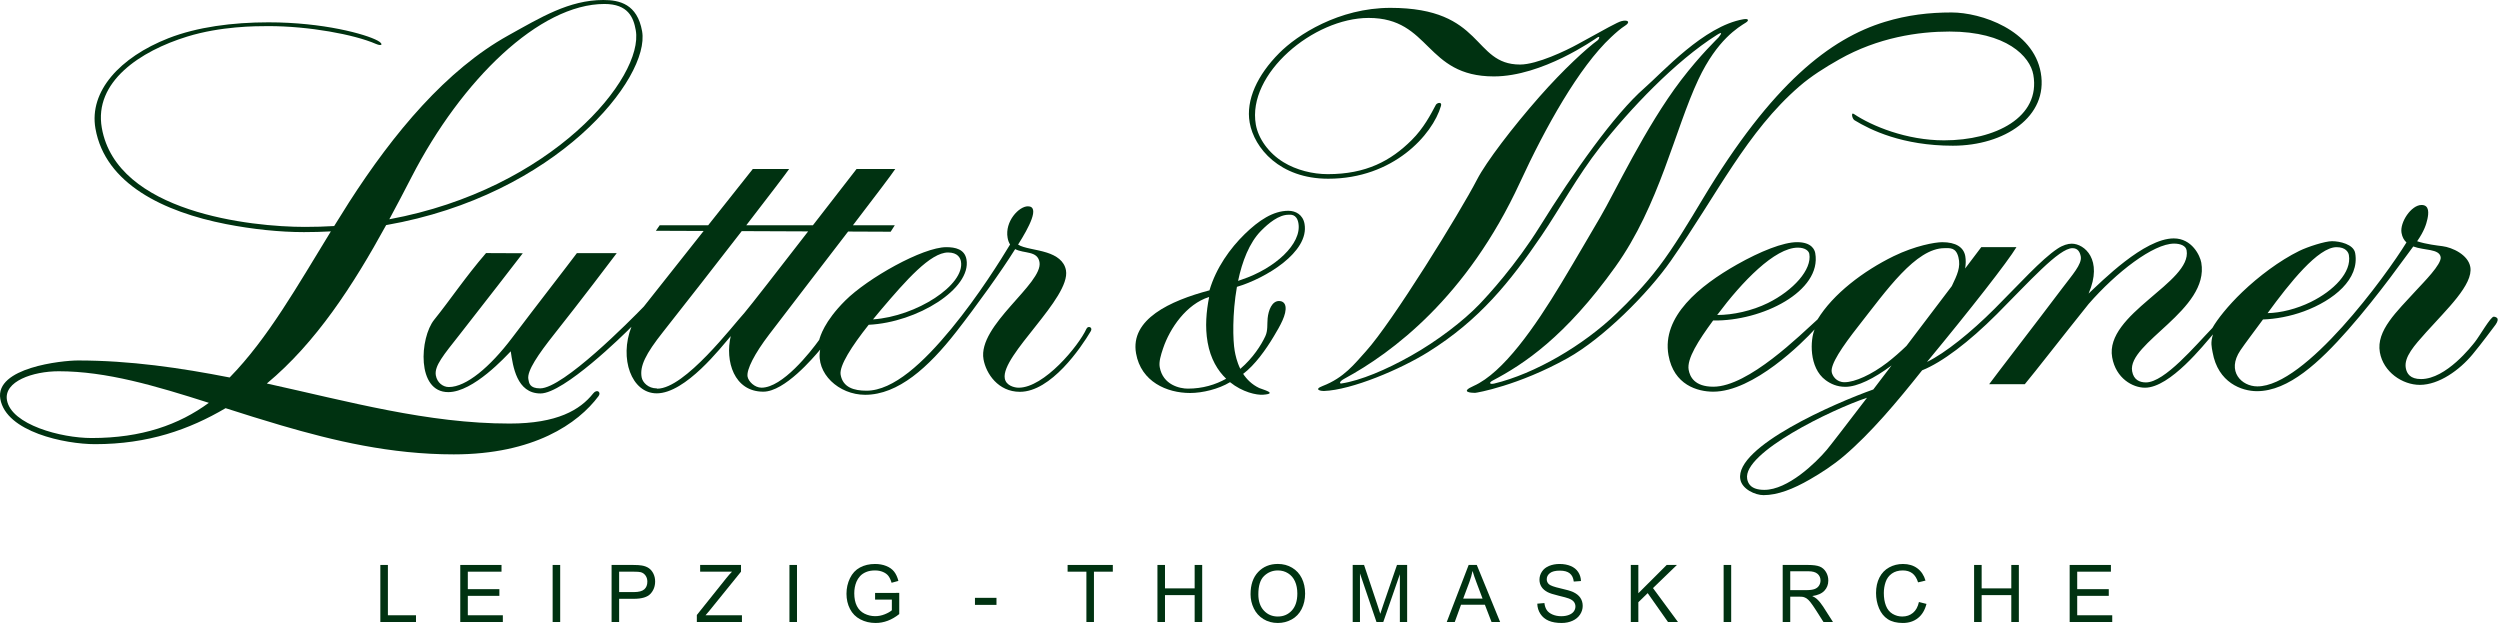 <?xml version="1.0" encoding="UTF-8" standalone="no"?>
<!DOCTYPE svg PUBLIC "-//W3C//DTD SVG 1.1//EN" "http://www.w3.org/Graphics/SVG/1.1/DTD/svg11.dtd">
<svg width="100%" height="100%" viewBox="0 0 941 235" version="1.1" xmlns="http://www.w3.org/2000/svg" xmlns:xlink="http://www.w3.org/1999/xlink" xml:space="preserve" xmlns:serif="http://www.serif.com/" style="fill-rule:evenodd;clip-rule:evenodd;stroke-linejoin:round;stroke-miterlimit:2;">
    <g transform="matrix(1,0,0,1,-21.109,-22.754)">
        <g>
            <path d="M55.589,187.628C44.019,187.628 25.357,182.581 23.728,173.372C22.483,166.309 33.486,162.495 43.214,162.495C61.172,162.495 79.61,167.97 99.716,174.378C88.468,182.623 74.465,187.628 55.589,187.628ZM176.053,89.319C194.884,52.77 224.213,24.251 248.63,24.251C257.553,24.251 259.566,29.34 260.411,34.136C263.552,51.947 228.938,93.953 167.647,105.287C170.501,100.013 173.304,94.669 176.053,89.319ZM244.378,170.853C239.478,177.028 230.861,182.178 212.93,182.178C182.099,182.178 152.444,173.908 121.544,167.108C140.019,151.75 153.953,130.292 166.456,107.481C230.733,96.244 265.894,52.095 262.796,34.511C260.984,24.251 254.25,22.754 248.219,22.754C235.275,22.754 224.627,29.322 212.461,36.069C189.152,49.008 169.299,72.741 152.488,98.905C150.586,101.885 148.718,104.853 146.892,107.837C143.289,108.051 139.617,108.16 135.876,108.16C115.701,108.16 65.059,102.805 59.432,70.903C56.373,53.555 73.905,41.953 91.597,36.514C104.22,32.629 117.261,32.582 122.17,32.582C137.381,32.582 154.412,35.728 162.569,39.267C165.074,40.344 165.474,39.251 163.22,38.029C158.726,35.603 142.824,31.159 122.158,31.159C108.629,31.159 95.299,32.916 84.495,37.144C66.229,44.32 54.564,57.125 57.036,71.146C60.714,91.999 82.788,102.508 106.147,107.095C116.13,109.047 126.391,110.121 135.494,110.121C138.938,110.121 142.32,110.031 145.646,109.85C133.144,130.219 121.939,150.158 107.55,164.841C88.98,161.204 70.056,158.435 50.44,158.435C44.419,158.435 19.144,161.123 21.231,172.925C23.415,185.334 45.552,189.937 56.884,189.937C76.848,189.937 92.316,184.452 106.024,176.391C112.788,178.56 119.753,180.765 126.96,182.871C146.575,188.596 168.01,193.781 191.922,193.781C222.001,193.781 238.711,182.186 246.399,171.849C247.496,170.387 245.823,169.028 244.378,170.853Z" style="fill:rgb(0,50,17);fill-rule:nonzero;"/>
            <path d="M268.499,169.052L268.256,168.938C265.116,168.938 262.955,166.686 262.618,164.754C261.876,160.551 264.094,156.013 270.689,147.675C279.16,136.956 290.699,122.149 300.296,109.746L325.293,109.85C314.269,124.085 303.708,137.699 301.281,140.553C297.013,145.18 278.875,169.052 268.499,169.052ZM352.763,139.299C362.11,128.302 371.337,117.79 377.956,117.79C381.628,117.79 382.595,119.916 382.812,121.16C384.371,129.981 366.04,141.852 349.714,142.97C350.708,141.753 351.726,140.521 352.763,139.299ZM430.049,146.51C427.073,153.012 414.088,168.686 404.536,168.686C402.969,168.686 399.787,167.933 399.306,165.187C397.783,156.554 424.176,134.924 422.337,124.503C421.704,120.91 418.654,118.967 415.192,117.854C411.122,116.544 406.462,116.239 404.317,114.814C408.379,108.408 412.658,100.409 407.997,100.409C404.639,100.409 399.282,106.081 400.37,112.256C400.553,113.304 400.869,114.117 401.302,114.781C397.943,120.364 389.388,134.12 379.204,146.471C368.766,159.152 357.41,169.813 347.258,169.813C342.553,169.813 338.37,168.6 337.524,163.801C336.931,160.457 341.728,153.016 348.078,145.003C366.416,144.123 386.819,131.358 384.892,120.418C384.21,116.544 380.689,115.786 377.303,115.786C368.429,115.786 347.712,127.45 339.226,135.919C331.284,143.857 329.839,149.42 329.464,150.676C326.114,155.324 315.643,168.678 307.739,168.678C305.184,168.678 302.814,166.34 302.493,164.519C302.031,161.913 305.114,155.863 310.648,148.616C319.019,137.63 330.666,122.527 340.335,109.908L356.352,109.979L357.911,107.541L342.154,107.541C350.456,96.69 356.974,88.125 358.075,86.378L343.508,86.378C338.778,92.446 332.927,99.998 327.091,107.541L302.01,107.541C310.494,96.548 317.122,87.877 318.128,86.378L304.455,86.378C299.145,93.046 293.275,100.453 287.668,107.541L269.422,107.541L267.982,109.619L285.962,109.691C275.21,123.285 265.725,135.31 263.421,138.168C258.318,143.417 233.092,168.938 224.42,168.938C220.447,168.938 220.244,166.933 219.975,165.435C219.432,162.332 223.77,156.052 229.654,148.616C239.565,136.133 251.438,120.452 253.248,118.035L238.245,118.035C234.193,123.453 223.877,136.667 213.859,149.922C205.515,160.959 196.565,168.435 190.053,168.435C187.851,168.435 185.646,166.812 185.157,164.054C184.533,160.502 188.073,156.372 194.167,148.623C203.449,136.804 215.388,121.325 217.89,118.074L204.048,118.012C196.165,127.171 190.644,135.533 184.557,143.088C179.083,149.877 177.804,170.35 189.833,170.35C199.319,170.35 211.586,156.77 213.352,154.986C214.171,160.551 215.56,170.853 224.55,170.853C233.284,170.853 255.79,148.847 258.776,145.768C254.113,157.684 258.803,170.809 268.298,170.809C279.165,170.809 292.611,153.388 296.165,149.26C293.951,158.607 297.368,170.184 308.417,170.184C316.448,170.184 327.276,157.361 329.824,154.341C328.095,163.257 336.802,171.355 346.746,171.355C359.16,171.355 370.594,161.016 381.013,147.675C388.698,137.837 398.301,124.422 402.961,116.914C403.044,116.781 403.136,116.648 403.231,116.519C406.577,118.296 411.598,117.031 412.373,121.411C413.8,129.503 389.04,145.18 391.3,157.989C392.248,163.372 396.824,170.234 404.998,170.234C416.674,170.234 427.979,153.678 431.673,147.421C432.554,145.944 430.649,145.202 430.049,146.51Z" style="fill:rgb(0,50,17);fill-rule:nonzero;"/>
            <path d="M468.204,169.036C465.261,169.036 458.821,167.682 457.627,160.934C457.279,158.971 458.013,156.48 458.906,153.847C461.426,146.364 467.633,137.212 476.226,134.535C475.163,139.975 474.627,145.768 475.659,151.616C476.752,157.847 479.464,162.259 482.633,165.308C478.619,167.545 473.81,169.036 468.204,169.036ZM495.73,109.666C498.57,106.773 502.448,103.582 506.136,103.582C506.721,103.582 509.204,103.161 509.829,106.747C511.198,114.506 501.005,123.823 488.477,128.001C488.032,128.152 487.587,128.311 487.124,128.483C488.658,121.195 491.321,114.156 495.73,109.666ZM496.549,171.327C502.448,170.887 496.112,169.302 495.081,168.808C492.318,167.494 490.398,165.541 489.032,163.479C493.43,160.172 497.598,154.352 500.603,149.297C502.888,145.497 505.483,141.055 504.956,138.048C504.669,136.402 503.366,136.052 502.541,136.052C499.885,136.052 498.562,139.464 498.248,142.547C498.024,144.772 498.39,147.132 497.382,149.297C495.806,152.694 492.692,157.545 487.958,161.591C486.647,158.938 486.117,156.34 485.844,154.798C485.155,150.89 484.899,140.812 486.689,130.721C497.382,127.565 514.01,117.656 512.138,107.038C511.52,103.531 508.764,102.095 506.047,102.095C500.307,102.095 494.909,105.725 489.664,110.822C484.149,116.198 478.857,123.535 476.358,132.035C461.491,135.971 446.454,142.926 448.72,155.773C450.592,166.418 460.289,170.678 469.077,170.678C473.696,170.678 479.762,169.224 484.093,166.606C488.794,170.387 494.067,171.51 496.549,171.327Z" style="fill:rgb(0,50,17);fill-rule:nonzero;"/>
            <path d="M738.698,152.95C736.311,155.251 733.853,157.403 731.428,159.268C725.593,163.735 719.303,166.622 715.362,166.622C712.27,166.622 710.811,164.174 710.569,162.818C710.05,159.905 714.394,153.41 720.672,145.425C731.124,132.112 742.215,116.162 753.022,116.162C755.01,116.162 757.293,115.786 758.247,119.541C759.214,123.285 757.779,126.237 755.773,130.435C750.862,136.923 744.812,144.895 738.698,152.95ZM708.659,192.119C704.529,197.013 694.03,207.139 685.212,207.139C679.916,207.139 679.01,204.506 678.745,203.004C677.006,193.145 710.65,176.849 723.855,172.466C716.087,182.623 710.012,190.531 708.659,192.119ZM667.614,141.114C676.739,128.894 689.11,115.964 697.825,115.964C700.536,115.964 701.93,117.166 702.135,118.322C703.176,124.214 696.143,132.057 686.564,136.804C680.526,139.781 673.256,141.33 667.452,141.315C667.506,141.256 667.559,141.186 667.614,141.114ZM900.585,115.786C904.041,115.786 905.036,117.687 905.227,118.751C906.373,125.256 899.471,132.199 890.889,136.421C885.582,139.027 879.627,140.521 874.633,140.617C883.015,129.127 893.674,115.786 900.585,115.786ZM959.739,141.954C958.596,141.954 954.424,149.233 952.703,151.428C951.496,152.95 941.852,165.435 932.383,165.435C928.271,165.435 927.017,163.348 926.646,161.269C925.914,157.121 929.885,152.763 934.364,147.764C941.963,139.276 952.096,129.86 950.938,123.252C950.126,118.66 944.217,115.9 940.431,115.412C938.717,115.194 934.239,114.684 930.92,113.56C933.546,109.756 934.364,107.202 934.801,105.167C935.225,103.161 935.633,99.907 932.59,99.907C928.665,99.907 924.345,106.492 925.041,110.41C925.321,112.024 925.987,113.171 926.901,114.01C919.176,126.591 888.853,168.192 870.764,168.192C864.903,168.192 859.038,162.557 864.396,154.617C866.105,152.089 869.368,147.807 872.899,142.999C877.549,142.862 883.172,141.844 888.357,139.924C899.527,135.785 909.323,127.829 907.602,118.035C907.007,114.663 901.731,113.535 898.863,113.535C896.274,113.535 889.743,115.627 886.562,117.194C879.082,120.873 871.237,126.807 865.114,132.665C859.662,137.879 855.621,143.058 853.864,146.185C847.513,152.736 835.883,166.697 828.832,166.697C826.397,166.697 824.206,165.672 823.645,162.495C821.754,151.807 852.818,139.422 849.674,121.603C849.214,118.985 846.162,112.488 839.318,112.488C828.163,112.488 812.122,128.712 807.255,133.255C812.769,120.479 805.687,114.475 800.916,114.475C799.489,114.475 797.596,114.995 795.564,116.352C789.454,120.391 781.071,129.774 771.893,138.946C762.965,147.871 753.327,155.622 746.454,158.98C746.508,158.894 746.577,158.815 746.633,158.739C762.666,139.341 776.909,121.144 780.097,115.786L766.856,115.786C766.856,115.786 764.524,118.877 760.79,123.813C761.058,122.156 761.087,120.598 760.841,119.162C760.235,115.786 757.258,113.913 752.179,113.913C749.436,113.913 741.982,115.241 733.91,119.162C722.523,124.717 711.045,133.417 705.237,142.98C698.948,148.616 679.239,168.311 666.01,168.311C658.941,168.311 657.176,164.561 656.717,161.938C655.992,157.798 660.345,150.991 665.924,143.388C684.352,143.71 706.904,132.379 704.369,118.035C704.145,116.768 703.026,113.904 697.525,113.904C692.333,113.904 683.715,117.343 674.897,122.328C660.814,130.303 646.559,141.861 649.122,156.421C651.109,167.682 660.088,170.184 665.966,170.184C681.124,170.184 699.698,151.616 704.126,146.744C702.515,150.46 701.849,161.156 708.311,165.872C710.158,167.215 712.528,168.354 715.708,168.354C720.231,168.354 726.581,165.187 733.093,160.315C730.746,163.414 728.437,166.448 726.22,169.351C711.999,174.386 673.999,190.891 676.164,203.162C676.825,206.915 681.807,209.123 684.9,209.123C690.192,209.123 696.067,206.846 702.432,203.162C706.538,200.791 711.008,197.933 715.182,194.383C725.297,185.763 735.114,174.077 744.596,162.144C752.09,159.145 762.142,151.571 772.727,140.991C784.893,128.813 796.1,116.162 801.193,116.162C803.297,116.162 804.032,117.764 804.315,119.336C804.817,122.173 800.995,126.387 797.457,131.087C787.285,144.592 771.926,164.459 769.824,167.374L783.236,167.374C787.329,162.458 796.585,150.488 807.265,137.17C817.723,125.167 831.661,114.448 839.441,114.448C841.876,114.448 843.856,115.274 844.148,116.966C846.277,129.007 813.251,140.934 816.126,157.25C817.528,165.198 823.87,168.686 828.484,168.686C837.971,168.686 850.765,152.363 854.067,148.616C853.096,151.807 853.571,153.299 853.937,155.364C855.96,166.812 864.903,169.992 870.64,169.992C882.521,169.992 894.221,159.027 904.895,146.918C916.811,133.395 927.184,118.464 929.271,115.786C929.335,115.696 929.401,115.617 929.468,115.531C933.629,117.085 939.212,116.334 939.773,119.503C940.241,122.173 933.216,129.143 930.525,132.084C923.29,140.018 915.444,147.173 916.887,155.357C918.194,162.781 925.376,167.619 931.941,167.619C939.12,167.619 946.909,162.045 951.816,156.099C955.544,151.6 958.987,146.831 959.791,145.827C960.866,144.508 961.34,143.526 961.225,142.893C961.118,142.264 960.327,141.954 959.739,141.954Z" style="fill:rgb(0,50,17);fill-rule:nonzero;"/>
            <path d="M601.444,111.288C608.21,101.332 614.814,89.066 623.369,78.137C634.504,63.899 651.727,45.738 667.376,35.884C669.809,34.346 668.885,35.696 667.98,36.829C667.663,37.222 661.127,43.388 653.828,52.951C640.393,70.581 628.751,95.527 623.422,104.533C620.028,110.268 614.725,119.513 608.712,129.479C599.01,145.568 586.974,163.059 575.775,168.024C570.502,170.35 574.819,170.629 576.313,170.629C576.885,170.629 592.612,167.903 611.106,157.591C624.545,150.117 641.48,133.152 650.015,120.91C667.663,95.608 678.565,72.392 698.457,55.2C702.819,51.434 707.923,48.211 713.356,45.136C728.032,36.829 743.228,34.63 754.903,34.63C776.379,34.63 785.243,44.016 786.452,50.884C789.283,66.918 772.151,75.579 752.858,75.579C738.715,75.579 725.69,70.207 718.891,65.642C717.742,64.875 718.229,67.464 719.161,68.022C725.1,71.649 737.179,77.601 756.156,77.601C775.582,77.601 792.176,66.647 789.264,50.141C786.421,34.008 766.724,27.446 755.692,27.446C747.267,27.446 739.124,28.37 730.532,30.997C710.038,37.271 688.126,54.152 662.008,97.653C656.71,106.477 651.298,115.531 645.529,123.149C640.07,130.346 634.256,136.214 629.624,140.676C617.026,152.834 598.774,163.442 583.562,167.116C581.813,167.537 581.392,166.82 582.941,166.001C594.634,159.851 610.26,149.555 629.138,123.166C645.716,100.013 651.496,71.552 660.393,52.637C667.452,37.647 675.473,33.007 678.251,31.26C679.477,30.485 679.37,29.653 677.295,30.006C662.424,32.591 646.911,49.941 640.079,55.897C628.799,65.72 613.268,87.776 600.692,108.017C591.723,122.431 581.328,133.776 577.817,137.426C571.96,143.483 562.282,151.006 552.131,156.704C542.837,161.947 533.178,166.018 525.947,167.108C525.303,167.199 525.088,166.406 527.12,165.308C545.075,155.588 573.255,134.707 593.243,91.405C602.78,70.735 615.413,48.039 627.545,36.729C629.357,35.037 631.059,33.522 632.848,32.385C634.876,31.094 633.915,30.057 631.381,30.721C630.02,31.069 625.674,33.462 614.949,39.39C610.668,41.758 599.641,47.048 593.265,47.048C575.21,47.048 579.885,25.713 544.479,25.713C525.041,25.713 509.374,35.9 502.574,42.77C494.438,50.962 489.978,60.34 491.487,68.897C493.171,78.46 502.79,90.028 521.055,90.028C545.536,90.028 560.354,73.474 563.493,62.624C563.987,60.932 561.994,61.427 561.573,62.203C559.6,65.897 557.011,70.959 552.469,75.475C544.612,83.298 535.286,88.304 520.903,88.304C515.161,88.304 509.032,86.756 504.223,83.818C498.594,80.382 494.733,74.892 493.803,69.649C490.44,50.547 515.508,29.504 536.269,29.504C559.693,29.504 557.395,51.516 583.407,51.516C601.641,51.516 621.399,37.485 622.311,36.891C623.59,36.051 622.985,37.547 622.449,37.932C618.378,40.881 609.654,48.83 600.512,59.212C590.47,70.628 580.479,83.732 577.1,90.276C570.71,102.66 545.148,144.046 535.231,154.986C530.959,159.698 527.05,164.932 518.922,168.056C515.393,169.405 518.385,169.968 519.398,169.926C529.928,169.555 548.356,161.694 558.604,155.303C577.948,143.257 589.539,128.82 601.444,111.288Z" style="fill:rgb(0,50,17);fill-rule:nonzero;"/>
            <path d="M167.112,235.402L164.271,235.402L164.271,256.876L177.689,256.876L177.689,254.342L167.112,254.342L167.112,235.402Z" style="fill:rgb(0,50,17);fill-rule:nonzero;"/>
            <path d="M197.194,247.033L209.074,247.033L209.074,244.513L197.194,244.513L197.194,237.936L209.88,237.936L209.88,235.402L194.353,235.402L194.353,256.876L210.378,256.876L210.378,254.342L197.194,254.342L197.194,247.033Z" style="fill:rgb(0,50,17);fill-rule:nonzero;"/>
            <rect x="229.123" y="235.402" width="2.841" height="21.474" style="fill:rgb(0,50,17);fill-rule:nonzero;"/>
            <path d="M263.614,244.586C262.842,245.27 261.539,245.612 259.703,245.612L254.151,245.612L254.151,237.936L259.644,237.936C260.933,237.936 261.816,237.999 262.295,238.126C263.038,238.331 263.635,238.754 264.09,239.394C264.544,240.033 264.771,240.802 264.771,241.7C264.771,242.941 264.385,243.903 263.614,244.586ZM265.328,236.611C264.615,236.117 263.731,235.783 262.676,235.607C261.924,235.47 260.836,235.402 259.41,235.402L251.309,235.402L251.309,256.876L254.151,256.876L254.151,248.146L259.659,248.146C262.696,248.146 264.795,247.514 265.958,246.249C267.12,244.985 267.701,243.439 267.701,241.613C267.701,240.548 267.483,239.572 267.049,238.683C266.614,237.794 266.041,237.104 265.328,236.611Z" style="fill:rgb(0,50,17);fill-rule:nonzero;"/>
            <path d="M287.968,252.833L300.024,237.936L300.024,235.402L284.643,235.402L284.643,237.936L296.626,237.936C295.922,238.658 295.18,239.508 294.399,240.485L283.398,254.239L283.398,256.876L300.376,256.876L300.376,254.342L286.665,254.342L287.968,252.833Z" style="fill:rgb(0,50,17);fill-rule:nonzero;"/>
            <rect x="318.255" y="235.402" width="2.842" height="21.474" style="fill:rgb(0,50,17);fill-rule:nonzero;"/>
            <path d="M350.491,248.453L356.804,248.453L356.804,252.452C356.199,252.989 355.31,253.495 354.138,253.968C352.966,254.443 351.765,254.679 350.535,254.679C349.119,254.679 347.781,254.366 346.521,253.741C345.261,253.116 344.301,252.16 343.643,250.87C342.983,249.581 342.654,247.98 342.654,246.066C342.654,244.513 342.927,243.073 343.474,241.744C343.796,240.973 344.248,240.265 344.829,239.62C345.41,238.976 346.174,238.456 347.122,238.06C348.069,237.665 349.192,237.467 350.491,237.467C351.575,237.467 352.561,237.656 353.45,238.031C354.338,238.408 355.022,238.908 355.501,239.533C355.979,240.158 356.379,241.017 356.702,242.111L359.265,241.408C358.894,239.962 358.352,238.79 357.639,237.892C356.926,236.994 355.942,236.293 354.688,235.79C353.432,235.287 352.029,235.035 350.476,235.035C348.337,235.035 346.448,235.475 344.807,236.354C343.167,237.233 341.909,238.578 341.036,240.39C340.161,242.202 339.724,244.152 339.724,246.241C339.724,248.351 340.164,250.26 341.043,251.969C341.921,253.678 343.222,254.985 344.946,255.888C346.67,256.792 348.587,257.242 350.696,257.242C352.258,257.242 353.782,256.961 355.266,256.4C356.751,255.839 358.191,255.001 359.587,253.888L359.587,245.919L350.491,245.934L350.491,248.453Z" style="fill:rgb(0,50,17);fill-rule:nonzero;"/>
            <rect x="388.084" y="247.78" width="8.1" height="2.651" style="fill:rgb(0,50,17);fill-rule:nonzero;"/>
            <path d="M422.954,237.936L430.029,237.936L430.029,256.876L432.871,256.876L432.871,237.936L439.975,237.936L439.975,235.402L422.954,235.402L422.954,237.936Z" style="fill:rgb(0,50,17);fill-rule:nonzero;"/>
            <path d="M470.774,244.22L459.612,244.22L459.612,235.402L456.77,235.402L456.77,256.876L459.612,256.876L459.612,246.754L470.774,246.754L470.774,256.876L473.616,256.876L473.616,235.402L470.774,235.402L470.774,244.22Z" style="fill:rgb(0,50,17);fill-rule:nonzero;"/>
            <path d="M507.352,252.555C505.97,254.059 504.21,254.811 502.072,254.811C499.972,254.811 498.227,254.067 496.835,252.577C495.444,251.088 494.748,249.049 494.748,246.461C494.748,243.229 495.473,240.922 496.922,239.54C498.374,238.158 500.104,237.467 502.116,237.467C503.532,237.467 504.808,237.825 505.946,238.544C507.084,239.261 507.948,240.273 508.54,241.575C509.129,242.88 509.425,244.406 509.425,246.154C509.425,248.917 508.734,251.051 507.352,252.555ZM507.462,236.442C505.871,235.494 504.084,235.021 502.101,235.021C499.074,235.021 496.603,236.03 494.689,238.046C492.775,240.063 491.818,242.853 491.818,246.417C491.818,248.302 492.228,250.089 493.048,251.779C493.869,253.468 495.075,254.801 496.666,255.778C498.258,256.754 500.065,257.242 502.087,257.242C503.952,257.242 505.69,256.801 507.301,255.917C508.913,255.033 510.158,253.732 511.037,252.013C511.916,250.294 512.354,248.346 512.354,246.168C512.354,244.02 511.938,242.099 511.102,240.404C510.268,238.71 509.054,237.389 507.462,236.442Z" style="fill:rgb(0,50,17);fill-rule:nonzero;"/>
            <path d="M541.793,250.343C541.275,251.857 540.894,253.004 540.65,253.785C540.435,253.082 540.093,252.023 539.624,250.607L534.541,235.402L530.264,235.402L530.264,256.876L533.003,256.876L533.003,238.595L539.214,256.876L541.778,256.876L548.018,238.903L548.018,256.876L550.757,256.876L550.757,235.402L546.934,235.402L541.793,250.343Z" style="fill:rgb(0,50,17);fill-rule:nonzero;"/>
            <path d="M571.86,248.058L574.218,241.759C574.716,240.402 575.102,239.035 575.376,237.658C575.707,238.82 576.215,240.304 576.899,242.111L579.14,248.058L571.86,248.058ZM573.911,235.402L565.664,256.876L568.681,256.876L571.04,250.372L580.019,250.372L582.524,256.876L585.761,256.876L576.972,235.402L573.911,235.402Z" style="fill:rgb(0,50,17);fill-rule:nonzero;"/>
            <path d="M613.177,245.568C612.318,245.177 610.733,244.721 608.424,244.199C606.114,243.676 604.686,243.165 604.139,242.667C603.582,242.169 603.304,241.535 603.304,240.763C603.304,239.874 603.697,239.114 604.483,238.486C605.269,237.855 606.522,237.54 608.241,237.54C609.891,237.54 611.138,237.887 611.983,238.58C612.828,239.274 613.324,240.299 613.47,241.656L616.195,241.452C616.146,240.192 615.795,239.064 615.14,238.068C614.486,237.072 613.551,236.318 612.335,235.804C611.12,235.292 609.715,235.035 608.124,235.035C606.678,235.035 605.365,235.28 604.183,235.768C603.001,236.256 602.103,236.972 601.488,237.913C600.873,238.857 600.565,239.869 600.565,240.953C600.565,241.94 600.816,242.831 601.319,243.626C601.822,244.423 602.587,245.089 603.612,245.626C604.403,246.046 605.785,246.494 607.757,246.966C609.73,247.441 611.004,247.789 611.581,248.014C612.479,248.356 613.124,248.779 613.514,249.281C613.905,249.785 614.1,250.372 614.1,251.046C614.1,251.71 613.897,252.324 613.493,252.884C613.087,253.447 612.469,253.888 611.639,254.21C610.809,254.533 609.852,254.694 608.768,254.694C607.547,254.694 606.449,254.482 605.472,254.056C604.496,253.632 603.775,253.075 603.311,252.386C602.847,251.699 602.552,250.817 602.425,249.742L599.745,249.977C599.784,251.412 600.176,252.699 600.924,253.837C601.67,254.975 602.701,255.827 604.014,256.393C605.328,256.96 606.957,257.242 608.9,257.242C610.433,257.242 611.812,256.961 613.038,256.4C614.263,255.839 615.204,255.052 615.858,254.042C616.512,253.031 616.839,251.954 616.839,250.812C616.839,249.66 616.541,248.642 615.946,247.757C615.35,246.874 614.427,246.144 613.177,245.568Z" style="fill:rgb(0,50,17);fill-rule:nonzero;"/>
            <path d="M652.298,235.402L648.446,235.402L637.782,246.051L637.782,235.402L634.94,235.402L634.94,256.876L637.782,256.876L637.782,249.435L641.297,246.007L648.944,256.876L652.694,256.876L643.29,244.103L652.298,235.402Z" style="fill:rgb(0,50,17);fill-rule:nonzero;"/>
            <rect x="669.884" y="235.402" width="2.842" height="21.474" style="fill:rgb(0,50,17);fill-rule:nonzero;"/>
            <path d="M701.065,244.879L694.957,244.879L694.957,237.775L701.753,237.775C703.345,237.775 704.509,238.102 705.247,238.756C705.984,239.41 706.353,240.245 706.353,241.261C706.353,241.954 706.163,242.597 705.782,243.187C705.401,243.779 704.844,244.208 704.112,244.476C703.379,244.745 702.364,244.879 701.065,244.879ZM704.947,248.175C704.556,247.824 703.985,247.467 703.233,247.106C705.293,246.823 706.817,246.158 707.803,245.114C708.79,244.069 709.283,242.785 709.283,241.261C709.283,240.079 708.985,239 708.389,238.024C707.793,237.047 706.998,236.366 706.001,235.98C705.005,235.595 703.55,235.402 701.636,235.402L692.115,235.402L692.115,256.876L694.957,256.876L694.957,247.34L698.252,247.34C698.985,247.34 699.512,247.374 699.835,247.443C700.274,247.55 700.706,247.741 701.131,248.014C701.555,248.287 702.037,248.766 702.574,249.449C703.111,250.133 703.795,251.119 704.624,252.408L707.466,256.876L711.041,256.876L707.305,251.031C706.563,249.889 705.777,248.937 704.947,248.175Z" style="fill:rgb(0,50,17);fill-rule:nonzero;"/>
            <path d="M741.152,253.434C740.048,254.352 738.701,254.811 737.109,254.811C735.8,254.811 734.585,254.474 733.462,253.8C732.338,253.126 731.51,252.109 730.979,250.745C730.446,249.384 730.18,247.789 730.18,245.963C730.18,244.547 730.405,243.173 730.854,241.839C731.303,240.507 732.082,239.445 733.19,238.654C734.298,237.863 735.678,237.467 737.329,237.467C738.764,237.467 739.956,237.824 740.903,238.536C741.85,239.249 742.573,240.387 743.071,241.949L745.869,241.29C745.293,239.308 744.272,237.77 742.807,236.676C741.342,235.582 739.536,235.035 737.387,235.035C735.493,235.035 733.756,235.468 732.18,236.331C730.602,237.197 729.386,238.461 728.532,240.126C727.677,241.791 727.251,243.741 727.251,245.978C727.251,248.029 727.628,249.948 728.385,251.735C729.142,253.522 730.247,254.887 731.696,255.829C733.147,256.772 735.029,257.242 737.343,257.242C739.58,257.242 741.471,256.63 743.02,255.404C744.567,254.179 745.639,252.399 746.235,250.065L743.393,249.347C743.002,251.154 742.255,252.516 741.152,253.434Z" style="fill:rgb(0,50,17);fill-rule:nonzero;"/>
            <path d="M778.163,244.22L767.001,244.22L767.001,235.402L764.159,235.402L764.159,256.876L767.001,256.876L767.001,246.754L778.163,246.754L778.163,256.876L781.004,256.876L781.004,235.402L778.163,235.402L778.163,244.22Z" style="fill:rgb(0,50,17);fill-rule:nonzero;"/>
            <path d="M802.971,247.033L814.851,247.033L814.851,244.513L802.971,244.513L802.971,237.936L815.657,237.936L815.657,235.402L800.129,235.402L800.129,256.876L816.155,256.876L816.155,254.342L802.971,254.342L802.971,247.033Z" style="fill:rgb(0,50,17);fill-rule:nonzero;"/>
        </g>
    </g>
</svg>
